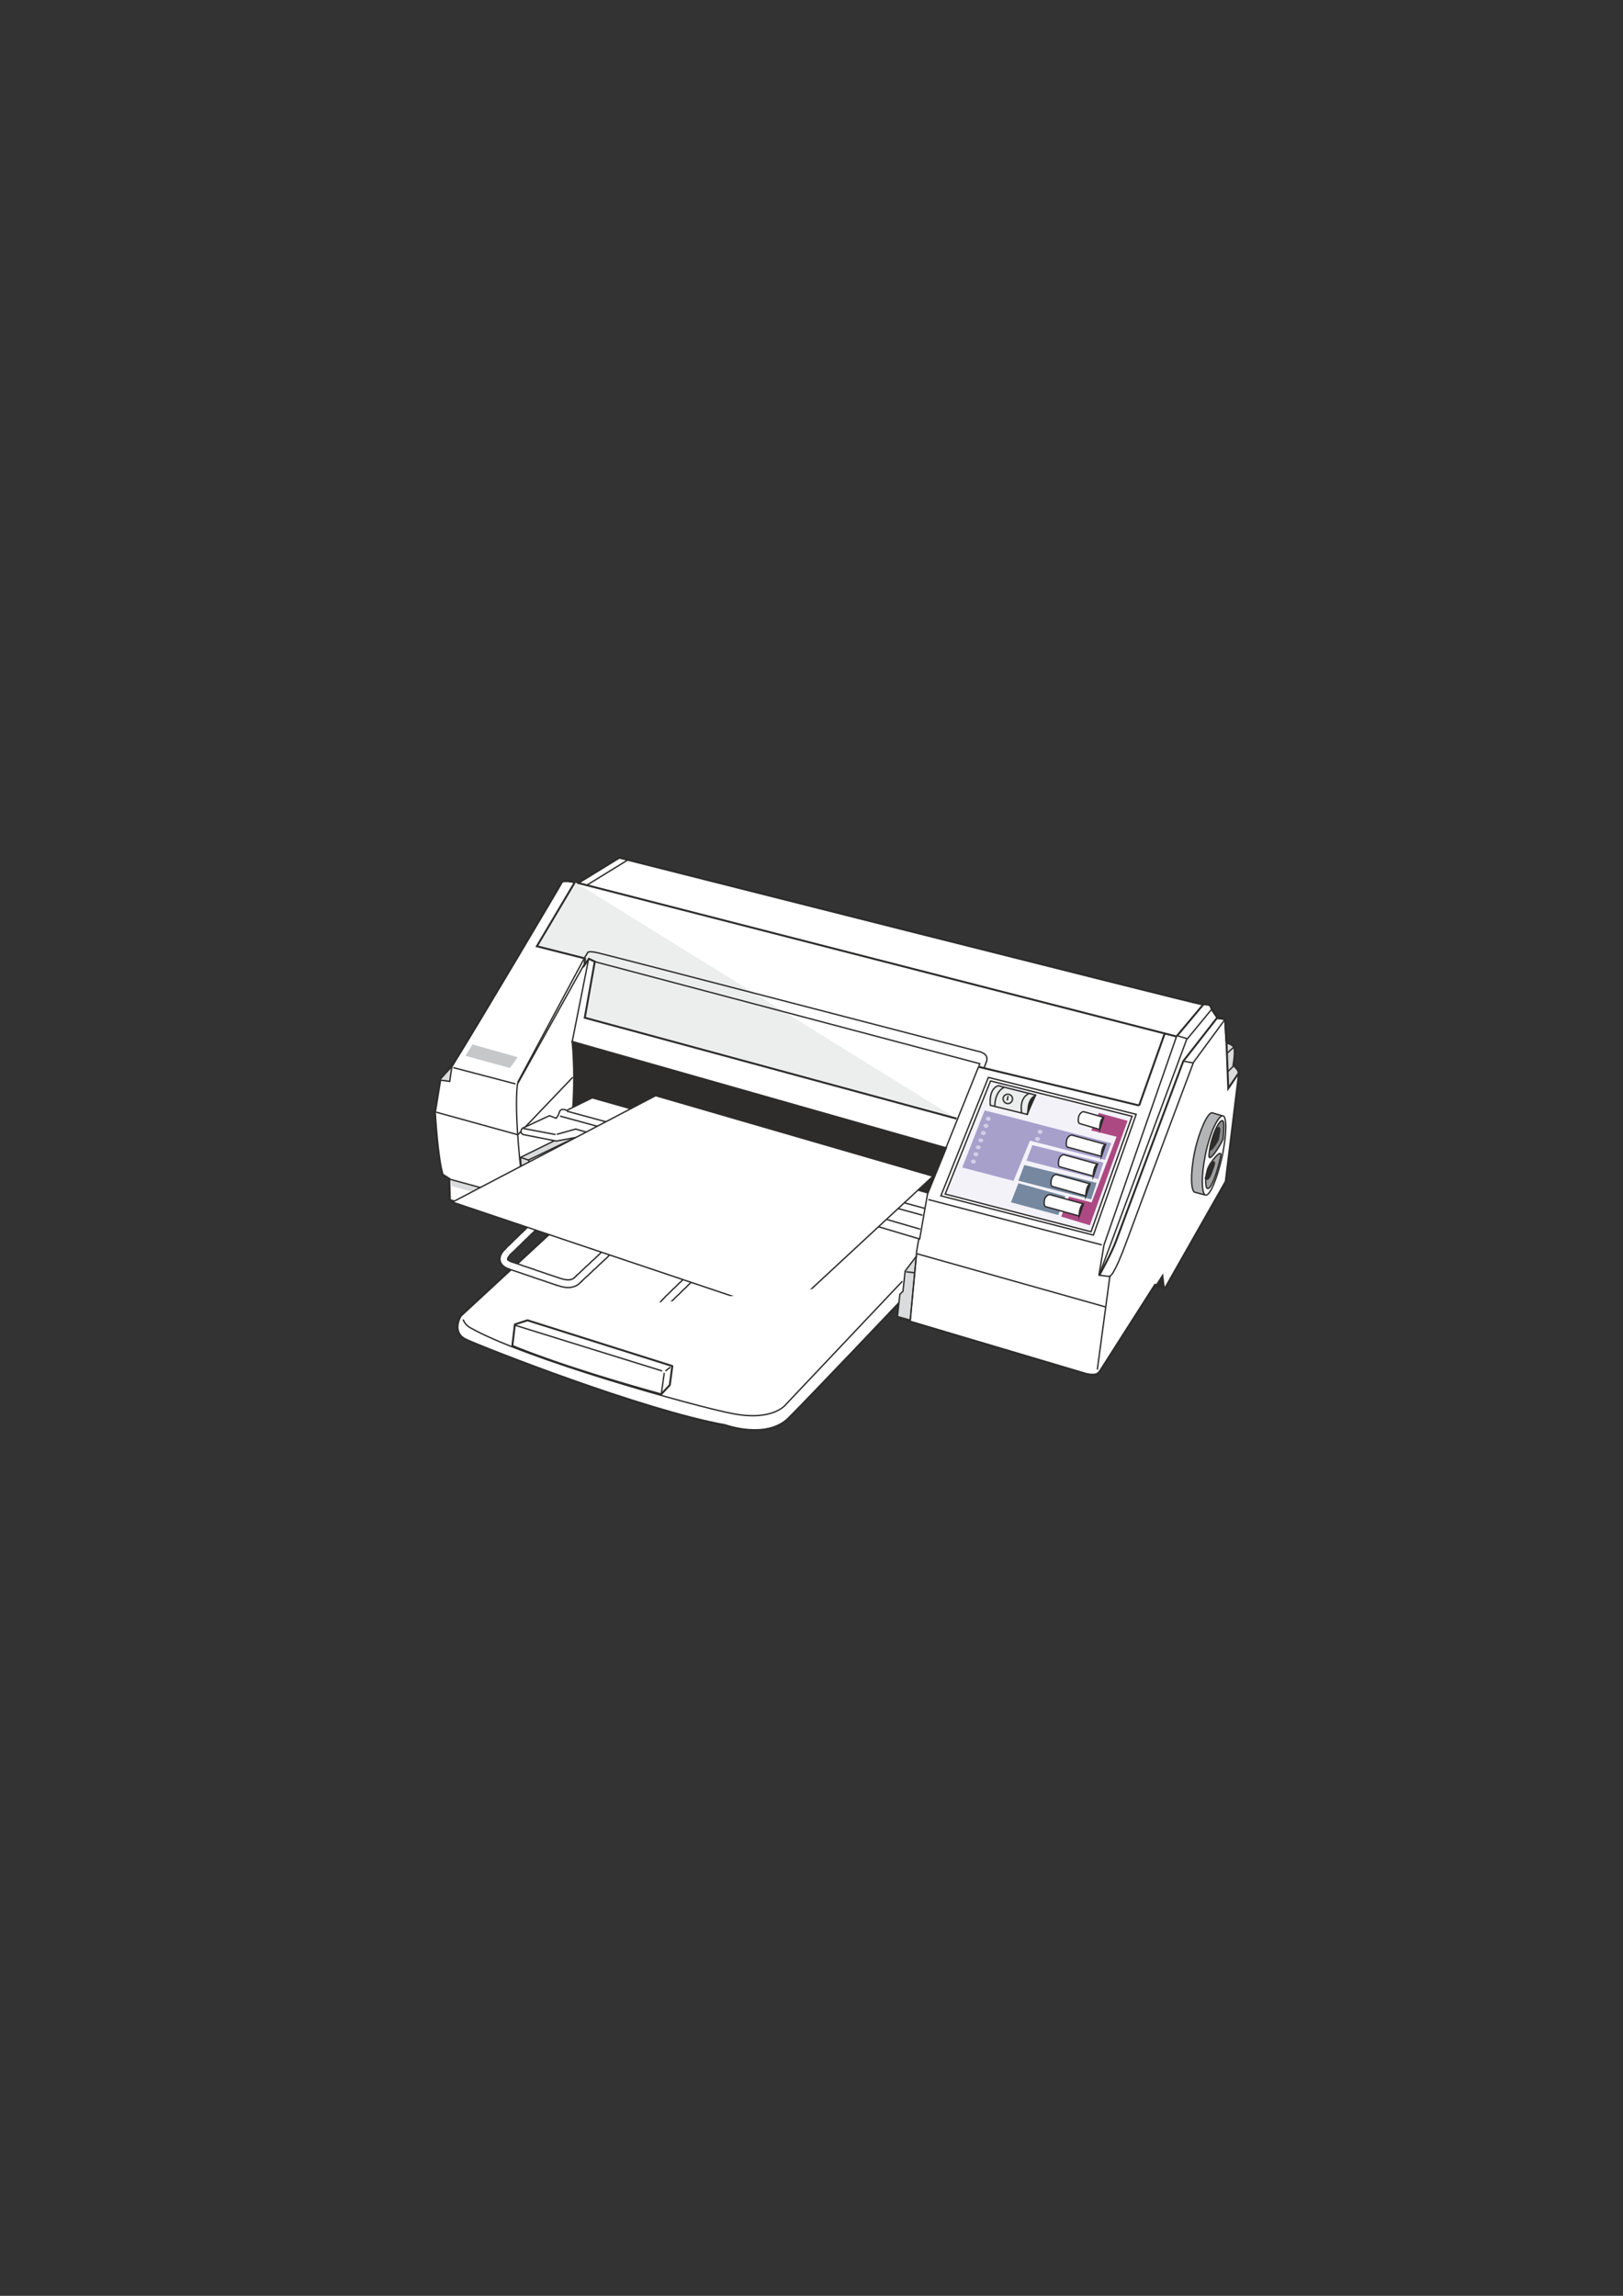 <?xml version="1.0" encoding="utf-8"?>
<!-- Created by UniConvertor 2.0rc4 (https://sk1project.net/) -->
<svg xmlns="http://www.w3.org/2000/svg" height="841.89pt" viewBox="0 0 595.276 841.89" width="595.276pt" version="1.1" xmlns:xlink="http://www.w3.org/1999/xlink" id="339f4970-f613-11ea-84e7-dcc15c148e23">

<rect x="0" y="0" width="595.276" height="841.89" fill="#333333" stroke="none"/>

<g>
	<path style="stroke-linejoin:round;stroke:#2d2c2b;stroke-width:0.72;stroke-miterlimit:10.433;fill:#d9dbdc;" d="M 454.382,393.441 C 454.382,393.441 454.238,392.145 452.366,390.633 452.366,390.633 453.446,384.801 452.438,383.721 451.502,382.641 449.63,382.353 449.63,382.353 L 446.39,391.353 447.11,395.385 450.278,402.153 454.382,393.441 Z" />
	<path style="stroke:#2d2c2b;stroke-width:0.72;stroke-miterlimit:10.433;fill:#ffffff;" d="M 171.206,491.361 C 177.254,494.169 235.574,517.137 265.958,522.609 265.958,522.609 281.078,528.081 289.214,520.089 297.062,512.241 329.894,477.681 332.126,475.305 L 329.822,483.441 398.438,503.817 C 399.95,504.177 401.678,504.249 402.47,503.745 403.262,503.313 403.838,502.161 404.486,501.153 L 423.638,471.129 427.382,472.281 449.558,433.257 454.454,393.297 450.494,399.129 449.846,382.209 449.342,373.785 446.534,373.281 444.374,370.113 C 444.374,370.113 444.158,368.889 443.582,368.601 442.862,368.241 441.278,368.313 440.342,368.169 437.966,367.881 227.15,314.529 227.15,314.529 L 212.03,323.817 C 212.03,323.817 206.702,322.449 206.054,323.529 205.622,324.465 175.886,374.649 165.734,390.993 L 161.558,395.673 159.542,408.057 C 159.542,408.057 160.478,424.473 162.35,430.737 L 164.798,432.249 165.014,440.025 176.822,443.985 203.318,450.825 169.118,482.433 C 168.902,482.577 165.23,488.769 171.206,491.361 L 171.206,491.361 Z" />
	<path style="stroke:#2d2c2b;stroke-width:0.72;stroke-miterlimit:10.433;fill:none;" d="M 417.806,405.393 L 358.91,391.209" />
	<path style="stroke:#2d2c2b;stroke-width:0.72;stroke-miterlimit:10.433;fill:none;" d="M 427.166,379.041 L 417.806,405.393" />
	<path style="stroke:#2d2c2b;stroke-width:0.72;stroke-miterlimit:10.433;fill:none;" d="M 441.494,368.169 L 431.774,379.761" />
	<path style="stroke:#2d2c2b;stroke-width:0.504;stroke-miterlimit:10.433;fill:none;" d="M 402.47,502.233 L 407.078,467.961 C 407.078,467.961 408.446,468.393 413.486,454.497 418.526,440.745 437.75,389.553 437.75,389.553 L 449.486,373.569" />
	<path style="stroke-linejoin:round;stroke:#2d2c2b;stroke-width:0.72;stroke-miterlimit:10.433;fill:none;" d="M 403.19,467.673 C 403.19,467.673 407.87,459.249 409.454,454.785 411.038,450.393 434.006,389.121 434.006,389.121 L 446.318,373.353 449.486,373.569" />
	<path style="stroke:#2d2c2b;stroke-width:0.72;stroke-miterlimit:10.433;fill:#eceded;" d="M 210.878,323.457 L 196.91,347.001 214.55,351.465 214.406,353.841 215.99,351.609 218.15,352.617 214.478,373.209 350.846,410.217" />
	<path style="stroke:#2d2c2b;stroke-width:0.504;stroke-miterlimit:10.433;fill:none;" d="M 159.974,407.841 L 189.926,416.121 210.086,395.025" />
	<path style="stroke:#2d2c2b;stroke-width:0.504;stroke-miterlimit:10.433;fill:none;" d="M 191.51,433.257 C 191.51,433.257 188.414,408.705 189.782,397.545 L 214.19,353.769" />
	<path style="stroke:#2d2c2b;stroke-width:0.504;stroke-miterlimit:10.433;fill:none;" d="M 214.118,351.753 L 189.854,396.969" />
	<path style="stroke:#2d2c2b;stroke-width:0.504;stroke-miterlimit:10.433;fill:none;" d="M 215.846,351.897 L 209.798,382.353" />
	<path style="stroke:#2d2c2b;stroke-width:0.504;stroke-miterlimit:10.433;fill:none;" d="M 214.406,351.177 L 215.486,349.449 C 215.486,349.449 215.27,348.513 219.158,349.377 223.046,350.241 358.406,385.449 358.406,385.449 358.406,385.449 363.014,386.025 361.79,389.337 360.566,392.649 360.926,391.641 360.926,391.641" />
	<path style="stroke:#2d2c2b;stroke-width:0.504;stroke-miterlimit:10.433;fill:none;" d="M 434.366,389.193 L 437.534,389.769" />
	<path style="stroke:#2d2c2b;stroke-width:0.504;stroke-miterlimit:10.433;fill:none;" d="M 444.158,370.401 L 435.518,380.913 431.63,379.761 404.918,456.513 403.046,467.745" />
	<path style="stroke:#2d2c2b;stroke-width:0.504;stroke-miterlimit:10.433;fill:none;" d="M 218.006,352.617 L 359.342,390.057 358.982,391.353" />
	<path style="stroke:#2d2c2b;stroke-width:0.504;stroke-miterlimit:10.433;fill:#2d2c2b;" d="M 209.15,415.041 C 209.15,415.041 211.526,400.569 209.87,381.921 L 347.102,420.945 340.406,437.289 209.15,415.041 Z" />
	<path style="stroke:#2d2c2b;stroke-width:0.504;stroke-miterlimit:10.433;fill:none;" d="M 336.302,459.753 L 405.494,479.265" />
	<path style="stroke:#2d2c2b;stroke-width:0.504;stroke-miterlimit:10.433;fill:#b2b4b6;" d="M 438.326,437.217 C 436.742,437.073 436.526,430.305 438.182,422.313 439.91,414.393 443.006,407.985 444.518,408.057 L 448.478,409.209 C 446.822,408.993 443.798,415.329 442.142,423.249 440.486,431.241 440.63,438.081 442.286,438.297 L 438.326,437.217 Z" />
	<path style="stroke:#2d2c2b;stroke-width:0.504;stroke-miterlimit:10.433;fill:none;" d="M 448.478,409.137 C 450.062,409.353 449.918,416.049 448.262,424.041 446.462,432.033 443.87,438.441 442.286,438.225" />
	<path style="stroke:#2d2c2b;stroke-width:0.504;stroke-miterlimit:10.433;fill:#898a8c;" d="M 448.334,410.937 C 449.126,411.081 448.91,413.889 448.622,417.489 448.55,418.497 443.078,427.497 443.438,423.465 443.942,417.273 446.966,410.793 448.334,410.937 L 448.334,410.937 Z" />
	<path style="stroke:#2d2c2b;stroke-width:0.504;stroke-miterlimit:10.433;fill:#9e9fa1;" d="M 442.934,435.849 C 442.07,435.705 441.926,432.177 442.862,428.865 443.51,426.489 448.55,420.369 447.686,424.185 446.39,430.305 444.23,435.993 442.934,435.849 L 442.934,435.849 Z" />
	<path style="stroke:#2d2c2b;stroke-width:0.504;stroke-miterlimit:10.433;fill:none;" d="M 452.51,384.009 L 450.206,386.097" />
	<path style="stroke:#2d2c2b;stroke-width:0.504;stroke-miterlimit:10.433;fill:none;" d="M 452.582,390.777 L 450.278,393.009" />
	<path style="stroke-linejoin:round;stroke:#2d2c2b;stroke-width:0.72;stroke-miterlimit:10.433;fill:none;" d="M 211.814,323.745 L 431.342,380.049" />
	<path style="fill:#c6c7c9;" d="M 173.294,383.001 L 170.702,387.177 187.046,391.641 189.854,387.681 173.294,383.001 Z" />
	<path style="stroke:#2d2c2b;stroke-width:0.504;stroke-miterlimit:10.433;fill:none;" d="M 203.822,418.281 L 203.966,416.769" />
	<path style="stroke:#2d2c2b;stroke-width:0.504;stroke-miterlimit:10.433;fill:#d9dbdc;" d="M 211.454,414.321 L 190.934,424.401 C 190.934,424.401 191.294,434.769 193.238,438.585 L 196.334,438.441 C 196.334,438.441 193.742,433.113 193.958,425.337 L 214.334,415.545 211.454,414.321 Z" />
	<path style="stroke:#2d2c2b;stroke-width:0.504;stroke-miterlimit:10.433;fill:#d9dbdc;" d="M 336.086,460.689 L 331.982,466.089 331.19,473.505 330.038,474.657 329.174,482.793 333.854,484.089 336.086,460.689 Z" />
	<path style="stroke:#2d2c2b;stroke-width:0.504;stroke-miterlimit:10.433;fill:none;" d="M 332.342,466.377 L 335.438,466.737" />
	<path style="stroke:#2d2c2b;stroke-width:0.504;stroke-miterlimit:10.433;fill:none;" d="M 362.51,395.097 L 416.726,408.633 401.03,452.913 345.086,438.513 362.51,395.097 Z" />
	<path style="stroke:#2d2c2b;stroke-width:0.504;stroke-miterlimit:10.433;fill:#f4f2f9;" d="M 363.302,396.393 L 415.214,409.353 400.166,451.689 346.67,437.865 363.302,396.393 Z" />
	<path style="stroke:#2d2c2b;stroke-width:0.504;stroke-miterlimit:10.433;fill:#eceded;" d="M 366.11,398.121 L 379.862,401.577 376.622,408.633 363.23,405.321 C 363.23,405.321 362.438,399.417 366.11,398.121 L 366.11,398.121 Z" />
	<path style="stroke:#2d2c2b;stroke-width:0.504;stroke-miterlimit:10.433;fill:#2d2c2b;" d="M 376.766,408.705 L 379.502,401.865 C 376.262,403.665 377.342,408.849 376.766,408.705 L 376.766,408.705 Z" />
	<path style="stroke:#2d2c2b;stroke-width:0.504;stroke-miterlimit:10.433;fill:none;" d="M 364.886,405.969 C 364.886,405.969 364.526,400.713 368.198,398.769" />
	<path style="stroke:#2d2c2b;stroke-width:0.504;stroke-miterlimit:10.433;fill:none;" d="M 374.75,408.129 C 374.75,408.129 373.454,402.585 377.702,400.857" />
	<path style="fill:#a6a0cb;" d="M 361.142,407.193 L 352.934,428.145 371.726,433.041 377.774,418.281 405.278,425.337 407.582,419.217 C 407.582,419.217 361.142,407.121 361.142,407.193 L 361.142,407.193 Z" />
	<path style="fill:#a6a0cb;" d="M 376.478,425.625 L 378.638,419.937 404.702,426.345 402.758,432.393 376.478,425.625 Z" />
	<path style="fill:#7588a0;" d="M 373.526,432.969 L 375.686,427.209 402.182,433.761 400.238,439.809 373.526,432.969 Z" />
	<g>
		<path style="fill:#ffffff;" d="M 226.502,455.649 L 227.51,456.657 227.078,457.017 226.646,457.449 226.142,457.881 225.71,458.313 225.278,458.673 224.846,459.105 224.414,459.537 223.982,459.969 223.478,460.329 223.046,460.761 222.614,461.193 222.182,461.625 221.75,461.985 221.318,462.417 220.814,462.849 220.382,463.281 219.95,463.641 219.518,464.073 219.086,464.505 218.654,464.937 218.222,465.297 217.718,465.729 217.286,466.161 216.854,466.593 216.422,466.953 215.99,467.385 215.558,467.817 215.054,468.249 214.622,468.609 214.19,469.041 213.326,469.905 213.326,469.833 212.318,468.897 211.382,467.889 211.382,467.817 211.814,467.385 212.318,467.025 212.75,466.593 213.182,466.161 213.614,465.729 214.046,465.369 214.478,464.937 214.91,464.505 215.414,464.073 215.846,463.713 216.278,463.281 216.71,462.849 217.142,462.417 217.574,462.057 218.078,461.625 218.51,461.193 218.942,460.761 219.374,460.401 219.806,459.969 220.238,459.537 220.67,459.105 221.174,458.745 221.606,458.313 222.038,457.881 222.47,457.449 222.902,457.089 223.334,456.657 223.838,456.225 224.27,455.793 224.702,455.433 225.134,455.001 225.566,454.569 226.502,455.649 Z" />
		<path style="stroke-linejoin:round;stroke:#2d2c2b;stroke-linecap:round;stroke-miterlimit:10.433;stroke-width:0.504;fill:none;" d="M 226.502,455.649 L 227.51,456.657 227.078,457.017 226.646,457.449 226.142,457.881 225.71,458.313 225.278,458.673 224.846,459.105 224.414,459.537 223.982,459.969 223.478,460.329 223.046,460.761 222.614,461.193 222.182,461.625 221.75,461.985 221.318,462.417 220.814,462.849 220.382,463.281 219.95,463.641 219.518,464.073 219.086,464.505 218.654,464.937 218.222,465.297 217.718,465.729 217.286,466.161 216.854,466.593 216.422,466.953 215.99,467.385 215.558,467.817 215.054,468.249 214.622,468.609 214.19,469.041 213.326,469.905 213.326,469.833 M 211.382,467.889 L 211.382,467.817 211.814,467.385 212.318,467.025 212.75,466.593 213.182,466.161 213.614,465.729 214.046,465.369 214.478,464.937 214.91,464.505 215.414,464.073 215.846,463.713 216.278,463.281 216.71,462.849 217.142,462.417 217.574,462.057 218.078,461.625 218.51,461.193 218.942,460.761 219.374,460.401 219.806,459.969 220.238,459.537 220.67,459.105 221.174,458.745 221.606,458.313 222.038,457.881 222.47,457.449 222.902,457.089 223.334,456.657 223.838,456.225 224.27,455.793 224.702,455.433 225.134,455.001 225.566,454.569 226.502,455.649" />
		<path style="fill:#ffffff;" d="M 212.318,468.897 L 213.326,469.833 213.326,469.905 213.254,469.977 213.182,470.049 213.11,470.121 213.038,470.121 212.966,470.193 212.894,470.265 212.822,470.337 212.75,470.409 212.678,470.481 212.606,470.553 212.534,470.625 212.462,470.697 212.39,470.769 212.318,470.841 212.174,470.913 212.102,470.985 212.03,471.057 211.886,471.129 211.814,471.201 211.742,471.273 211.598,471.345 211.454,471.417 211.382,471.417 211.238,471.489 211.166,471.561 211.022,471.633 210.878,471.705 210.734,471.705 210.59,471.777 210.446,471.849 210.302,471.849 210.158,471.921 210.014,471.921 209.87,471.993 209.726,471.993 209.582,472.065 209.438,472.065 209.222,472.065 209.078,472.137 208.934,472.137 208.718,472.137 208.574,472.137 208.358,472.137 208.214,472.137 207.998,472.137 207.854,472.137 207.638,472.137 207.422,472.065 207.278,472.065 207.062,472.065 206.846,471.993 206.63,471.993 206.414,471.921 206.198,471.849 205.982,471.849 205.766,471.777 205.55,471.705 205.262,471.633 205.046,471.561 204.83,471.489 204.542,471.417 204.326,471.345 204.038,471.273 204.47,469.977 204.974,468.609 205.19,468.681 205.406,468.753 205.622,468.825 205.838,468.897 206.054,468.969 206.27,468.969 206.414,469.041 206.63,469.113 206.774,469.113 206.99,469.185 207.134,469.185 207.278,469.257 207.422,469.257 207.566,469.257 207.71,469.257 207.854,469.329 207.998,469.329 208.142,469.329 208.286,469.329 208.43,469.329 208.502,469.329 208.646,469.329 208.718,469.329 208.862,469.329 208.934,469.329 209.006,469.257 209.15,469.257 209.222,469.257 209.294,469.257 209.366,469.257 209.438,469.185 209.51,469.185 209.582,469.185 209.654,469.113 209.726,469.113 209.798,469.113 209.87,469.041 209.942,469.041 210.014,468.969 210.086,468.969 210.158,468.897 210.23,468.897 210.302,468.825 210.374,468.753 210.446,468.753 210.518,468.681 210.518,468.609 210.59,468.609 210.662,468.537 210.734,468.537 210.734,468.465 210.806,468.393 210.878,468.393 210.878,468.321 210.95,468.249 211.022,468.177 211.094,468.177 211.166,468.105 211.166,468.033 211.238,467.961 211.31,467.961 211.382,467.889 212.318,468.897 Z" />
		<path style="stroke-linejoin:round;stroke:#2d2c2b;stroke-linecap:round;stroke-miterlimit:10.433;stroke-width:0.504;fill:none;" d="M 213.326,469.833 L 213.326,469.905 213.254,469.977 213.182,470.049 213.11,470.121 213.038,470.121 212.966,470.193 212.894,470.265 212.822,470.337 212.75,470.409 212.678,470.481 212.606,470.553 212.534,470.625 212.462,470.697 212.39,470.769 212.318,470.841 212.174,470.913 212.102,470.985 212.03,471.057 211.886,471.129 211.814,471.201 211.742,471.273 211.598,471.345 211.454,471.417 211.382,471.417 211.238,471.489 211.166,471.561 211.022,471.633 210.878,471.705 210.734,471.705 210.59,471.777 210.446,471.849 210.302,471.849 210.158,471.921 210.014,471.921 209.87,471.993 209.726,471.993 209.582,472.065 209.438,472.065 209.222,472.065 209.078,472.137 208.934,472.137 208.718,472.137 208.574,472.137 208.358,472.137 208.214,472.137 207.998,472.137 207.854,472.137 207.638,472.137 207.422,472.065 207.278,472.065 207.062,472.065 206.846,471.993 206.63,471.993 206.414,471.921 206.198,471.849 205.982,471.849 205.766,471.777 205.55,471.705 205.262,471.633 205.046,471.561 204.83,471.489 204.542,471.417 204.326,471.345 204.038,471.273 M 204.974,468.609 L 205.19,468.681 205.406,468.753 205.622,468.825 205.838,468.897 206.054,468.969 206.27,468.969 206.414,469.041 206.63,469.113 206.774,469.113 206.99,469.185 207.134,469.185 207.278,469.257 207.422,469.257 207.566,469.257 207.71,469.257 207.854,469.329 207.998,469.329 208.142,469.329 208.286,469.329 208.43,469.329 208.502,469.329 208.646,469.329 208.718,469.329 208.862,469.329 208.934,469.329 209.006,469.257 209.15,469.257 209.222,469.257 209.294,469.257 209.366,469.257 209.438,469.185 209.51,469.185 209.582,469.185 209.654,469.113 209.726,469.113 209.798,469.113 209.87,469.041 209.942,469.041 210.014,468.969 210.086,468.969 210.158,468.897 210.23,468.897 210.302,468.825 210.374,468.753 210.446,468.753 210.518,468.681 210.518,468.609 210.59,468.609 210.662,468.537 210.734,468.537 210.734,468.465 210.806,468.393 210.878,468.393 210.878,468.321 210.95,468.249 211.022,468.177 211.094,468.177 211.166,468.105 211.166,468.033 211.238,467.961 211.31,467.961 211.382,467.889" />
		<path style="fill:#ffffff;" d="M 204.47,469.977 L 204.038,471.273 203.534,471.057 202.958,470.913 202.454,470.697 201.878,470.553 201.374,470.337 200.798,470.193 200.294,469.977 199.718,469.761 199.142,469.617 198.638,469.401 198.062,469.257 197.558,469.041 196.982,468.897 196.478,468.681 195.902,468.537 195.398,468.321 194.822,468.105 194.318,467.961 193.742,467.745 193.238,467.601 192.662,467.385 192.158,467.241 191.582,467.025 191.006,466.809 190.502,466.665 189.926,466.449 189.422,466.305 188.846,466.089 188.342,465.945 187.766,465.729 187.262,465.585 186.686,465.369 187.118,464.073 187.622,462.705 188.126,462.921 188.702,463.065 189.206,463.281 189.782,463.425 190.286,463.641 190.862,463.785 191.438,464.001 191.942,464.217 192.518,464.361 193.022,464.577 193.598,464.721 194.102,464.937 194.678,465.081 195.182,465.297 195.758,465.441 196.262,465.657 196.838,465.873 197.342,466.017 197.918,466.233 198.422,466.377 198.998,466.593 199.502,466.737 200.078,466.953 200.654,467.169 201.158,467.313 201.734,467.529 202.238,467.673 202.814,467.889 203.318,468.033 203.894,468.249 204.398,468.393 204.974,468.609 204.47,469.977 Z" />
		<path style="stroke-linejoin:round;stroke:#2d2c2b;stroke-linecap:round;stroke-miterlimit:10.433;stroke-width:0.504;fill:none;" d="M 204.038,471.273 L 203.534,471.057 202.958,470.913 202.454,470.697 201.878,470.553 201.374,470.337 200.798,470.193 200.294,469.977 199.718,469.761 199.142,469.617 198.638,469.401 198.062,469.257 197.558,469.041 196.982,468.897 196.478,468.681 195.902,468.537 195.398,468.321 194.822,468.105 194.318,467.961 193.742,467.745 193.238,467.601 192.662,467.385 192.158,467.241 191.582,467.025 191.006,466.809 190.502,466.665 189.926,466.449 189.422,466.305 188.846,466.089 188.342,465.945 187.766,465.729 187.262,465.585 186.686,465.369 M 187.622,462.705 L 188.126,462.921 188.702,463.065 189.206,463.281 189.782,463.425 190.286,463.641 190.862,463.785 191.438,464.001 191.942,464.217 192.518,464.361 193.022,464.577 193.598,464.721 194.102,464.937 194.678,465.081 195.182,465.297 195.758,465.441 196.262,465.657 196.838,465.873 197.342,466.017 197.918,466.233 198.422,466.377 198.998,466.593 199.502,466.737 200.078,466.953 200.654,467.169 201.158,467.313 201.734,467.529 202.238,467.673 202.814,467.889 203.318,468.033 203.894,468.249 204.398,468.393 204.974,468.609" />
		<path style="fill:#ffffff;" d="M 187.118,464.073 L 186.686,465.369 186.614,465.297 186.47,465.297 186.326,465.225 186.254,465.225 186.11,465.153 186.038,465.081 185.894,465.081 185.822,465.009 185.678,464.937 185.606,464.865 185.462,464.793 185.39,464.793 185.246,464.721 185.174,464.649 185.03,464.577 184.958,464.505 184.814,464.433 184.742,464.361 184.67,464.289 184.526,464.145 184.454,464.073 184.382,464.001 184.238,463.929 184.166,463.785 184.094,463.713 184.022,463.569 183.95,463.497 183.878,463.353 183.734,463.209 183.734,463.137 183.662,462.993 183.59,462.849 183.518,462.705 183.518,462.561 183.446,462.417 183.446,462.273 183.374,462.129 183.374,461.985 183.374,461.841 183.374,461.697 183.374,461.481 183.374,461.337 183.374,461.193 183.446,461.049 183.446,460.905 183.518,460.761 183.518,460.545 183.59,460.401 183.662,460.257 183.734,460.113 183.806,459.969 183.878,459.825 183.95,459.681 184.022,459.537 184.166,459.393 184.238,459.249 184.31,459.105 184.454,458.961 184.526,458.817 184.67,458.673 184.814,458.529 184.958,458.385 185.102,458.241 185.246,458.097 186.182,459.105 187.19,460.041 187.118,460.185 186.974,460.257 186.902,460.401 186.83,460.473 186.758,460.617 186.686,460.689 186.614,460.761 186.542,460.833 186.47,460.977 186.398,461.049 186.398,461.121 186.326,461.193 186.326,461.265 186.254,461.337 186.254,461.409 186.182,461.481 186.182,461.553 186.182,461.625 186.182,461.697 186.182,461.769 186.182,461.841 186.254,461.841 186.254,461.913 186.254,461.985 186.326,461.985 186.326,462.057 186.398,462.057 186.47,462.129 186.542,462.201 186.614,462.273 186.686,462.273 186.758,462.273 186.758,462.345 186.83,462.345 186.902,462.417 186.974,462.417 187.046,462.489 187.118,462.489 187.19,462.561 187.262,462.561 187.334,462.633 187.406,462.633 187.478,462.633 187.55,462.705 187.622,462.705 187.118,464.073 Z" />
		<path style="stroke-linejoin:round;stroke:#2d2c2b;stroke-linecap:round;stroke-miterlimit:10.433;stroke-width:0.504;fill:none;" d="M 186.686,465.369 L 186.614,465.297 186.47,465.297 186.326,465.225 186.254,465.225 186.11,465.153 186.038,465.081 185.894,465.081 185.822,465.009 185.678,464.937 185.606,464.865 185.462,464.793 185.39,464.793 185.246,464.721 185.174,464.649 185.03,464.577 184.958,464.505 184.814,464.433 184.742,464.361 184.67,464.289 184.526,464.145 184.454,464.073 184.382,464.001 184.238,463.929 184.166,463.785 184.094,463.713 184.022,463.569 183.95,463.497 183.878,463.353 183.734,463.209 183.734,463.137 183.662,462.993 183.59,462.849 183.518,462.705 183.518,462.561 183.446,462.417 183.446,462.273 183.374,462.129 183.374,461.985 183.374,461.841 183.374,461.697 183.374,461.481 183.374,461.337 183.374,461.193 183.446,461.049 183.446,460.905 183.518,460.761 183.518,460.545 183.59,460.401 183.662,460.257 183.734,460.113 183.806,459.969 183.878,459.825 183.95,459.681 184.022,459.537 184.166,459.393 184.238,459.249 184.31,459.105 184.454,458.961 184.526,458.817 184.67,458.673 184.814,458.529 184.958,458.385 185.102,458.241 185.246,458.097 M 187.19,460.041 L 187.118,460.185 186.974,460.257 186.902,460.401 186.83,460.473 186.758,460.617 186.686,460.689 186.614,460.761 186.542,460.833 186.47,460.977 186.398,461.049 186.398,461.121 186.326,461.193 186.326,461.265 186.254,461.337 186.254,461.409 186.182,461.481 186.182,461.553 186.182,461.625 186.182,461.697 186.182,461.769 186.182,461.841 186.254,461.841 186.254,461.913 186.254,461.985 186.326,461.985 186.326,462.057 186.398,462.057 186.47,462.129 186.542,462.201 186.614,462.273 186.686,462.273 186.758,462.273 186.758,462.345 186.83,462.345 186.902,462.417 186.974,462.417 187.046,462.489 187.118,462.489 187.19,462.561 187.262,462.561 187.334,462.633 187.406,462.633 187.478,462.633 187.55,462.705 187.622,462.705" />
		<path style="fill:#ffffff;" d="M 186.182,459.105 L 185.246,458.097 185.606,457.737 185.966,457.305 186.326,456.945 186.758,456.585 187.118,456.225 187.478,455.865 187.838,455.505 188.198,455.145 188.558,454.785 188.918,454.425 189.35,454.065 189.71,453.705 190.07,453.345 190.43,452.985 190.79,452.625 191.15,452.265 191.582,451.905 191.942,451.545 192.302,451.185 192.662,450.825 193.022,450.465 193.382,450.105 193.742,449.745 194.174,449.385 194.534,449.025 194.894,448.665 195.254,448.305 195.614,447.945 195.974,447.585 196.406,447.225 196.766,446.865 197.126,446.505 198.062,447.513 199.07,448.449 198.71,448.809 198.35,449.241 197.99,449.601 197.558,449.961 197.198,450.321 196.838,450.681 196.478,451.041 196.118,451.401 195.758,451.761 195.398,452.121 194.966,452.481 194.606,452.841 194.246,453.201 193.886,453.561 193.526,453.921 193.166,454.281 192.734,454.641 192.374,455.001 192.014,455.361 191.654,455.721 191.294,456.081 190.934,456.441 190.574,456.801 190.142,457.161 189.782,457.521 189.422,457.881 189.062,458.241 188.702,458.601 188.342,458.961 187.91,459.321 187.55,459.681 187.19,460.041 186.182,459.105 Z" />
		<path style="stroke-linejoin:round;stroke:#2d2c2b;stroke-linecap:round;stroke-miterlimit:10.433;stroke-width:0.504;fill:none;" d="M 185.246,458.097 L 185.606,457.737 185.966,457.305 186.326,456.945 186.758,456.585 187.118,456.225 187.478,455.865 187.838,455.505 188.198,455.145 188.558,454.785 188.918,454.425 189.35,454.065 189.71,453.705 190.07,453.345 190.43,452.985 190.79,452.625 191.15,452.265 191.582,451.905 191.942,451.545 192.302,451.185 192.662,450.825 193.022,450.465 193.382,450.105 193.742,449.745 194.174,449.385 194.534,449.025 194.894,448.665 195.254,448.305 195.614,447.945 195.974,447.585 196.406,447.225 196.766,446.865 197.126,446.505 198.062,447.513 199.07,448.449 198.71,448.809 198.35,449.241 197.99,449.601 197.558,449.961 197.198,450.321 196.838,450.681 196.478,451.041 196.118,451.401 195.758,451.761 195.398,452.121 194.966,452.481 194.606,452.841 194.246,453.201 193.886,453.561 193.526,453.921 193.166,454.281 192.734,454.641 192.374,455.001 192.014,455.361 191.654,455.721 191.294,456.081 190.934,456.441 190.574,456.801 190.142,457.161 189.782,457.521 189.422,457.881 189.062,458.241 188.702,458.601 188.342,458.961 187.91,459.321 187.55,459.681 187.19,460.041" />
	</g>
	<g>
		<path style="fill:#ffffff;" d="M 284.534,473.793 L 285.542,474.801 285.11,475.161 284.678,475.593 284.174,476.025 283.742,476.457 283.31,476.889 282.878,477.249 282.446,477.681 282.014,478.113 281.51,478.545 281.078,478.977 280.646,479.337 280.214,479.769 279.782,480.201 279.35,480.633 278.918,480.993 278.414,481.425 277.982,481.857 277.55,482.289 277.118,482.721 276.686,483.081 276.254,483.513 275.75,483.945 275.318,484.377 274.886,484.737 274.454,485.169 274.022,485.601 273.59,486.033 273.086,486.465 272.654,486.825 272.222,487.257 271.358,488.121 271.358,488.049 270.35,487.113 269.414,486.105 269.414,486.033 269.846,485.673 270.278,485.241 270.782,484.809 271.214,484.377 271.646,483.945 272.078,483.585 272.51,483.153 272.942,482.721 273.446,482.289 273.878,481.857 274.31,481.497 274.742,481.065 275.174,480.633 275.606,480.201 276.038,479.841 276.542,479.409 276.974,478.977 277.406,478.545 277.838,478.113 278.27,477.753 278.702,477.321 279.206,476.889 279.638,476.457 280.07,476.097 280.502,475.665 280.934,475.233 281.366,474.801 281.87,474.369 282.302,474.009 282.734,473.577 283.166,473.145 283.598,472.713 284.534,473.793 Z" />
		<path style="stroke-linejoin:round;stroke:#2d2c2b;stroke-linecap:round;stroke-miterlimit:10.433;stroke-width:0.504;fill:none;" d="M 284.534,473.793 L 285.542,474.801 285.11,475.161 284.678,475.593 284.174,476.025 283.742,476.457 283.31,476.889 282.878,477.249 282.446,477.681 282.014,478.113 281.51,478.545 281.078,478.977 280.646,479.337 280.214,479.769 279.782,480.201 279.35,480.633 278.918,480.993 278.414,481.425 277.982,481.857 277.55,482.289 277.118,482.721 276.686,483.081 276.254,483.513 275.75,483.945 275.318,484.377 274.886,484.737 274.454,485.169 274.022,485.601 273.59,486.033 273.086,486.465 272.654,486.825 272.222,487.257 271.358,488.121 271.358,488.049 M 269.414,486.105 L 269.414,486.033 269.846,485.673 270.278,485.241 270.782,484.809 271.214,484.377 271.646,483.945 272.078,483.585 272.51,483.153 272.942,482.721 273.446,482.289 273.878,481.857 274.31,481.497 274.742,481.065 275.174,480.633 275.606,480.201 276.038,479.841 276.542,479.409 276.974,478.977 277.406,478.545 277.838,478.113 278.27,477.753 278.702,477.321 279.206,476.889 279.638,476.457 280.07,476.097 280.502,475.665 280.934,475.233 281.366,474.801 281.87,474.369 282.302,474.009 282.734,473.577 283.166,473.145 283.598,472.713 284.534,473.793" />
		<path style="fill:#ffffff;" d="M 270.35,487.113 L 271.358,488.049 271.358,488.121 271.286,488.193 271.214,488.265 271.142,488.337 271.07,488.337 270.998,488.409 270.926,488.481 270.854,488.553 270.782,488.625 270.71,488.697 270.638,488.769 270.566,488.841 270.494,488.913 270.422,488.985 270.35,489.057 270.206,489.129 270.134,489.201 270.062,489.273 269.918,489.345 269.846,489.417 269.702,489.489 269.63,489.489 269.486,489.561 269.414,489.633 269.27,489.705 269.126,489.777 269.054,489.849 268.91,489.849 268.766,489.921 268.622,489.993 268.478,489.993 268.334,490.065 268.19,490.137 268.046,490.137 267.902,490.209 267.758,490.209 267.614,490.209 267.47,490.281 267.254,490.281 267.11,490.281 266.966,490.281 266.75,490.281 266.606,490.353 266.39,490.353 266.246,490.353 266.03,490.281 265.886,490.281 265.67,490.281 265.454,490.281 265.31,490.281 265.094,490.209 264.878,490.209 264.662,490.137 264.446,490.137 264.23,490.065 264.014,490.065 263.798,489.993 263.582,489.921 263.366,489.849 263.078,489.777 262.862,489.705 262.574,489.633 262.358,489.561 262.07,489.489 262.502,488.193 263.006,486.825 263.222,486.897 263.438,486.969 263.654,487.041 263.87,487.113 264.086,487.113 264.23,487.185 264.446,487.257 264.662,487.257 264.806,487.329 264.95,487.329 265.166,487.401 265.31,487.401 265.454,487.473 265.598,487.473 265.742,487.473 265.886,487.473 266.03,487.473 266.174,487.545 266.318,487.545 266.462,487.545 266.534,487.545 266.678,487.545 266.75,487.473 266.894,487.473 266.966,487.473 267.038,487.473 267.182,487.473 267.254,487.473 267.326,487.401 267.398,487.401 267.47,487.401 267.614,487.401 267.686,487.329 267.758,487.329 267.83,487.257 267.902,487.257 267.974,487.185 268.046,487.185 268.118,487.185 268.19,487.113 268.262,487.041 268.334,487.041 268.406,486.969 268.478,486.897 268.55,486.897 268.622,486.825 268.694,486.753 268.766,486.681 268.838,486.609 268.91,486.537 268.982,486.537 268.982,486.465 269.054,486.393 269.126,486.393 269.198,486.321 269.198,486.249 269.27,486.177 269.342,486.177 269.414,486.105 270.35,487.113 Z" />
		<path style="stroke-linejoin:round;stroke:#2d2c2b;stroke-linecap:round;stroke-miterlimit:10.433;stroke-width:0.504;fill:none;" d="M 271.358,488.049 L 271.358,488.121 271.286,488.193 271.214,488.265 271.142,488.337 271.07,488.337 270.998,488.409 270.926,488.481 270.854,488.553 270.782,488.625 270.71,488.697 270.638,488.769 270.566,488.841 270.494,488.913 270.422,488.985 270.35,489.057 270.206,489.129 270.134,489.201 270.062,489.273 269.918,489.345 269.846,489.417 269.702,489.489 269.63,489.489 269.486,489.561 269.414,489.633 269.27,489.705 269.126,489.777 269.054,489.849 268.91,489.849 268.766,489.921 268.622,489.993 268.478,489.993 268.334,490.065 268.19,490.137 268.046,490.137 267.902,490.209 267.758,490.209 267.614,490.209 267.47,490.281 267.254,490.281 267.11,490.281 266.966,490.281 266.75,490.281 266.606,490.353 266.39,490.353 266.246,490.353 266.03,490.281 265.886,490.281 265.67,490.281 265.454,490.281 265.31,490.281 265.094,490.209 264.878,490.209 264.662,490.137 264.446,490.137 264.23,490.065 264.014,490.065 263.798,489.993 263.582,489.921 263.366,489.849 263.078,489.777 262.862,489.705 262.574,489.633 262.358,489.561 262.07,489.489 M 263.006,486.825 L 263.222,486.897 263.438,486.969 263.654,487.041 263.87,487.113 264.086,487.113 264.23,487.185 264.446,487.257 264.662,487.257 264.806,487.329 264.95,487.329 265.166,487.401 265.31,487.401 265.454,487.473 265.598,487.473 265.742,487.473 265.886,487.473 266.03,487.473 266.174,487.545 266.318,487.545 266.462,487.545 266.534,487.545 266.678,487.545 266.75,487.473 266.894,487.473 266.966,487.473 267.038,487.473 267.182,487.473 267.254,487.473 267.326,487.401 267.398,487.401 267.47,487.401 267.614,487.401 267.686,487.329 267.758,487.329 267.83,487.257 267.902,487.257 267.974,487.185 268.046,487.185 268.118,487.185 268.19,487.113 268.262,487.041 268.334,487.041 268.406,486.969 268.478,486.897 268.55,486.897 268.622,486.825 268.694,486.753 268.766,486.681 268.838,486.609 268.91,486.537 268.982,486.537 268.982,486.465 269.054,486.393 269.126,486.393 269.198,486.321 269.198,486.249 269.27,486.177 269.342,486.177 269.414,486.105" />
		<path style="fill:#ffffff;" d="M 262.502,488.193 L 262.07,489.489 261.566,489.273 260.99,489.129 260.486,488.913 259.91,488.769 259.406,488.553 258.83,488.409 258.326,488.193 257.75,487.977 257.174,487.833 256.67,487.617 256.094,487.473 255.59,487.257 255.014,487.113 254.51,486.897 253.934,486.753 253.43,486.537 252.854,486.321 252.35,486.177 251.774,485.961 251.27,485.817 250.694,485.601 250.19,485.457 249.614,485.241 249.038,485.025 248.534,484.881 247.958,484.665 247.454,484.521 246.878,484.305 246.374,484.161 245.798,483.945 245.294,483.801 244.718,483.585 245.15,482.289 245.654,480.921 246.158,481.137 246.734,481.281 247.238,481.497 247.814,481.641 248.318,481.857 248.894,482.001 249.47,482.217 249.974,482.433 250.55,482.577 251.054,482.793 251.63,482.937 252.134,483.153 252.71,483.297 253.214,483.513 253.79,483.657 254.294,483.873 254.87,484.089 255.374,484.233 255.95,484.449 256.454,484.593 257.03,484.809 257.534,484.953 258.11,485.169 258.686,485.385 259.19,485.529 259.766,485.745 260.27,485.889 260.846,486.105 261.35,486.249 261.926,486.465 262.43,486.609 263.006,486.825 262.502,488.193 Z" />
		<path style="stroke-linejoin:round;stroke:#2d2c2b;stroke-linecap:round;stroke-miterlimit:10.433;stroke-width:0.504;fill:none;" d="M 262.07,489.489 L 261.566,489.273 260.99,489.129 260.486,488.913 259.91,488.769 259.406,488.553 258.83,488.409 258.326,488.193 257.75,487.977 257.174,487.833 256.67,487.617 256.094,487.473 255.59,487.257 255.014,487.113 254.51,486.897 253.934,486.753 253.43,486.537 252.854,486.321 252.35,486.177 251.774,485.961 251.27,485.817 250.694,485.601 250.19,485.457 249.614,485.241 249.038,485.025 248.534,484.881 247.958,484.665 247.454,484.521 246.878,484.305 246.374,484.161 245.798,483.945 245.294,483.801 244.718,483.585 M 245.654,480.921 L 246.158,481.137 246.734,481.281 247.238,481.497 247.814,481.641 248.318,481.857 248.894,482.001 249.47,482.217 249.974,482.433 250.55,482.577 251.054,482.793 251.63,482.937 252.134,483.153 252.71,483.297 253.214,483.513 253.79,483.657 254.294,483.873 254.87,484.089 255.374,484.233 255.95,484.449 256.454,484.593 257.03,484.809 257.534,484.953 258.11,485.169 258.686,485.385 259.19,485.529 259.766,485.745 260.27,485.889 260.846,486.105 261.35,486.249 261.926,486.465 262.43,486.609 263.006,486.825" />
		<path style="fill:#ffffff;" d="M 245.15,482.289 L 244.718,483.585 244.646,483.513 244.502,483.513 244.358,483.441 244.286,483.441 244.142,483.369 244.07,483.297 243.926,483.297 243.854,483.225 243.71,483.153 243.638,483.081 243.494,483.009 243.422,483.009 243.278,482.937 243.206,482.865 243.062,482.793 242.99,482.721 242.846,482.649 242.774,482.577 242.63,482.505 242.558,482.361 242.486,482.289 242.414,482.217 242.27,482.073 242.198,482.001 242.126,481.929 242.054,481.785 241.982,481.641 241.838,481.569 241.766,481.425 241.766,481.281 241.694,481.209 241.622,481.065 241.55,480.921 241.55,480.777 241.478,480.633 241.478,480.489 241.406,480.273 241.406,480.129 241.406,479.985 241.406,479.841 241.406,479.697 241.406,479.553 241.478,479.337 241.478,479.193 241.55,479.049 241.55,478.905 241.622,478.761 241.694,478.617 241.694,478.473 241.766,478.329 241.838,478.113 241.91,477.969 242.054,477.825 242.126,477.681 242.198,477.537 242.342,477.393 242.414,477.249 242.558,477.105 242.63,476.961 242.774,476.817 242.918,476.673 243.062,476.529 243.206,476.385 243.35,476.241 244.286,477.249 245.294,478.185 245.222,478.329 245.078,478.473 245.006,478.545 244.934,478.617 244.79,478.761 244.718,478.833 244.646,478.977 244.574,479.049 244.574,479.121 244.502,479.193 244.43,479.265 244.43,479.337 244.358,479.409 244.358,479.481 244.286,479.553 244.286,479.625 244.286,479.697 244.214,479.697 244.214,479.769 244.214,479.841 244.214,479.913 244.214,479.985 244.214,480.057 244.286,480.057 244.286,480.129 244.358,480.201 244.43,480.273 244.502,480.345 244.574,480.417 244.646,480.417 244.646,480.489 244.718,480.489 244.79,480.489 244.79,480.561 244.862,480.561 244.934,480.633 245.006,480.633 245.078,480.705 245.15,480.705 245.222,480.777 245.294,480.777 245.366,480.849 245.438,480.849 245.51,480.849 245.582,480.921 245.654,480.921 245.15,482.289 Z" />
		<path style="stroke-linejoin:round;stroke:#2d2c2b;stroke-linecap:round;stroke-miterlimit:10.433;stroke-width:0.504;fill:none;" d="M 244.718,483.585 L 244.646,483.513 244.502,483.513 244.358,483.441 244.286,483.441 244.142,483.369 244.07,483.297 243.926,483.297 243.854,483.225 243.71,483.153 243.638,483.081 243.494,483.009 243.422,483.009 243.278,482.937 243.206,482.865 243.062,482.793 242.99,482.721 242.846,482.649 242.774,482.577 242.63,482.505 242.558,482.361 242.486,482.289 242.414,482.217 242.27,482.073 242.198,482.001 242.126,481.929 242.054,481.785 241.982,481.641 241.838,481.569 241.766,481.425 241.766,481.281 241.694,481.209 241.622,481.065 241.55,480.921 241.55,480.777 241.478,480.633 241.478,480.489 241.406,480.273 241.406,480.129 241.406,479.985 241.406,479.841 241.406,479.697 241.406,479.553 241.478,479.337 241.478,479.193 241.55,479.049 241.55,478.905 241.622,478.761 241.694,478.617 241.694,478.473 241.766,478.329 241.838,478.113 241.91,477.969 242.054,477.825 242.126,477.681 242.198,477.537 242.342,477.393 242.414,477.249 242.558,477.105 242.63,476.961 242.774,476.817 242.918,476.673 243.062,476.529 243.206,476.385 243.35,476.241 M 245.294,478.185 L 245.222,478.329 245.078,478.473 245.006,478.545 244.934,478.617 244.79,478.761 244.718,478.833 244.646,478.977 244.574,479.049 244.574,479.121 244.502,479.193 244.43,479.265 244.43,479.337 244.358,479.409 244.358,479.481 244.286,479.553 244.286,479.625 244.286,479.697 244.214,479.697 244.214,479.769 244.214,479.841 244.214,479.913 244.214,479.985 244.214,480.057 244.286,480.057 244.286,480.129 244.358,480.201 244.43,480.273 244.502,480.345 244.574,480.417 244.646,480.417 244.646,480.489 244.718,480.489 244.79,480.489 244.79,480.561 244.862,480.561 244.934,480.633 245.006,480.633 245.078,480.705 245.15,480.705 245.222,480.777 245.294,480.777 245.366,480.849 245.438,480.849 245.51,480.849 245.582,480.921 245.654,480.921" />
		<path style="fill:#ffffff;" d="M 244.286,477.249 L 243.35,476.241 243.71,475.881 244.07,475.449 244.43,475.089 244.862,474.729 245.222,474.369 245.582,474.009 245.942,473.649 246.302,473.289 246.662,472.929 247.022,472.569 247.454,472.209 247.814,471.849 248.174,471.489 248.534,471.129 248.894,470.769 249.254,470.409 249.686,470.049 250.046,469.689 250.406,469.329 250.766,468.969 251.126,468.609 251.486,468.249 251.846,467.889 252.278,467.529 252.638,467.169 252.998,466.809 253.358,466.449 253.718,466.089 254.078,465.729 254.51,465.369 254.87,465.009 255.23,464.649 256.166,465.657 257.174,466.593 256.814,466.953 256.454,467.385 256.094,467.745 255.662,468.105 255.302,468.465 254.942,468.825 254.582,469.185 254.222,469.545 253.862,469.905 253.502,470.265 253.07,470.625 252.71,470.985 252.35,471.345 251.99,471.705 251.63,472.065 251.27,472.425 250.838,472.785 250.478,473.145 250.118,473.505 249.758,473.865 249.398,474.225 249.038,474.585 248.678,474.945 248.246,475.305 247.886,475.665 247.526,476.025 247.166,476.385 246.806,476.745 246.446,477.105 246.014,477.465 245.654,477.825 245.294,478.185 244.286,477.249 Z" />
		<path style="stroke-linejoin:round;stroke:#2d2c2b;stroke-linecap:round;stroke-miterlimit:10.433;stroke-width:0.504;fill:none;" d="M 243.35,476.241 L 243.71,475.881 244.07,475.449 244.43,475.089 244.862,474.729 245.222,474.369 245.582,474.009 245.942,473.649 246.302,473.289 246.662,472.929 247.022,472.569 247.454,472.209 247.814,471.849 248.174,471.489 248.534,471.129 248.894,470.769 249.254,470.409 249.686,470.049 250.046,469.689 250.406,469.329 250.766,468.969 251.126,468.609 251.486,468.249 251.846,467.889 252.278,467.529 252.638,467.169 252.998,466.809 253.358,466.449 253.718,466.089 254.078,465.729 254.51,465.369 254.87,465.009 255.23,464.649 256.166,465.657 257.174,466.593 256.814,466.953 256.454,467.385 256.094,467.745 255.662,468.105 255.302,468.465 254.942,468.825 254.582,469.185 254.222,469.545 253.862,469.905 253.502,470.265 253.07,470.625 252.71,470.985 252.35,471.345 251.99,471.705 251.63,472.065 251.27,472.425 250.838,472.785 250.478,473.145 250.118,473.505 249.758,473.865 249.398,474.225 249.038,474.585 248.678,474.945 248.246,475.305 247.886,475.665 247.526,476.025 247.166,476.385 246.806,476.745 246.446,477.105 246.014,477.465 245.654,477.825 245.294,478.185" />
	</g>
	<path style="stroke:#2d2c2b;stroke-width:0.504;stroke-miterlimit:10.433;fill:#2d2c2b;" d="M 446.966,413.457 C 447.686,413.745 447.182,415.401 446.822,417.777 446.75,418.353 443.15,424.041 443.942,420.513 445.31,414.465 446.75,413.385 446.966,413.457 L 446.966,413.457 Z" />
	<path style="stroke:#2d2c2b;stroke-width:0.504;stroke-miterlimit:10.433;fill:#2d2c2b;" d="M 442.502,432.465 C 441.782,432.393 442.07,432.105 443.078,428.937 443.582,426.921 446.246,424.329 445.166,427.713 443.87,431.601 443.222,432.609 442.502,432.465 L 442.502,432.465 Z" />
	<path style="stroke:#2d2c2b;stroke-width:0.504;stroke-miterlimit:10.433;fill:none;" d="M 230.318,315.321 L 215.198,324.609" />
	<path style="stroke:#2d2c2b;stroke-width:0.504;stroke-miterlimit:10.433;fill:none;" d="M 189.062,397.473 L 166.238,391.497" />
	<path style="stroke:#2d2c2b;stroke-width:0.216;stroke-miterlimit:10.433;fill:#d9dbdc;" d="M 161.486,395.961 L 164.942,396.681 165.662,391.353 161.486,395.961 Z" />
	<path style="stroke:#2d2c2b;stroke-width:0.504;stroke-miterlimit:10.433;fill:none;" d="M 165.734,391.209 L 164.942,396.537 161.558,396.105" />
	<path style="stroke:#2d2c2b;stroke-width:0.504;stroke-miterlimit:10.433;fill:none;" d="M 449.198,373.497 L 449.702,382.281" />
	<path style="stroke:#2d2c2b;stroke-width:0.504;stroke-miterlimit:10.433;fill:none;" d="M 358.91,391.209 L 339.614,439.161 336.23,458.673 333.854,484.233" />
	<path style="stroke:#2d2c2b;stroke-width:0.504;stroke-miterlimit:10.433;fill:#ffffff;" d="M 217.214,402.585 L 207.854,407.193 C 207.854,407.193 205.622,406.041 205.19,407.841 L 204.614,409.209 203.966,410.073 201.518,409.137 191.582,413.745 C 191.582,413.745 190.286,415.257 191.87,416.049 L 204.038,418.425 211.886,416.985 337.31,454.353 340.262,437.433 217.214,402.585 Z" />
	<path style="stroke:#2d2c2b;stroke-width:0.504;stroke-miterlimit:10.433;fill:none;" d="M 207.926,407.481 L 339.182,443.121" />
	<path style="stroke:#2d2c2b;stroke-width:0.504;stroke-miterlimit:10.433;fill:none;" d="M 205.406,409.281 L 338.39,445.641" />
	<path style="stroke:#2d2c2b;stroke-width:0.504;stroke-miterlimit:10.433;fill:none;" d="M 191.942,413.817 L 203.75,416.049" />
	<path style="stroke:#2d2c2b;stroke-width:0.504;stroke-miterlimit:10.433;fill:none;" d="M 204.182,415.977 L 211.166,414.033 337.526,450.753" />
	<path style="stroke:#2d2c2b;stroke-width:0.504;stroke-miterlimit:10.433;fill:none;" d="M 191.078,424.473 L 193.814,425.409" />
	<path style="fill:#d9dbdc;" d="M 165.374,432.681 L 184.022,437.793 183.734,440.025 165.59,434.913 165.374,432.681 Z" />
	<path style="stroke:#2d2c2b;stroke-width:0.504;stroke-miterlimit:10.433;fill:none;" d="M 164.582,432.321 L 184.382,437.721" />
	<path style="stroke:#2d2c2b;stroke-width:0.504;stroke-miterlimit:10.433;fill:#ffffff;" d="M 240.47,401.793 L 165.95,440.817 287.774,481.785 342.206,431.313 240.47,401.793 Z" />
	<path style="stroke:#2d2c2b;stroke-width:0.504;stroke-miterlimit:10.433;fill:none;" d="M 369.854,401.289 C 370.79,401.361 371.51,402.225 371.366,403.161 371.222,404.169 370.358,404.817 369.422,404.673 368.486,404.529 367.838,403.665 367.91,402.729 368.054,401.793 368.918,401.145 369.854,401.289 L 369.854,401.289 Z" />
	<path style="stroke:#2d2c2b;stroke-width:0.504;stroke-miterlimit:10.433;fill:none;" d="M 369.71,401.937 L 369.422,403.593" />
	<path style="fill:#d2cee6;" d="M 362.582,409.497 C 363.086,409.569 363.446,409.929 363.374,410.361 363.302,410.793 362.87,411.081 362.366,411.009 361.862,410.937 361.502,410.577 361.574,410.145 361.646,409.713 362.078,409.425 362.582,409.497 L 362.582,409.497 Z" />
	<path style="fill:#d2cee6;" d="M 381.59,414.321 C 382.094,414.393 382.454,414.753 382.382,415.185 382.31,415.617 381.878,415.905 381.374,415.833 380.87,415.761 380.51,415.401 380.582,414.969 380.654,414.537 381.086,414.249 381.59,414.321 L 381.59,414.321 Z" />
	<path style="fill:#d2cee6;" d="M 361.718,412.089 C 362.222,412.161 362.582,412.521 362.51,412.953 362.438,413.385 362.006,413.673 361.502,413.601 360.998,413.529 360.638,413.169 360.71,412.737 360.782,412.305 361.214,412.017 361.718,412.089 L 361.718,412.089 Z" />
	<path style="fill:#d2cee6;" d="M 380.654,416.913 C 381.158,416.985 381.518,417.345 381.446,417.777 381.374,418.209 380.942,418.497 380.438,418.425 379.934,418.353 379.574,417.993 379.646,417.561 379.718,417.129 380.15,416.841 380.654,416.913 L 380.654,416.913 Z" />
	<path style="fill:#d2cee6;" d="M 360.782,414.753 C 361.286,414.825 361.646,415.185 361.574,415.617 361.502,416.049 361.07,416.337 360.566,416.265 360.062,416.193 359.702,415.833 359.774,415.401 359.846,414.969 360.278,414.681 360.782,414.753 L 360.782,414.753 Z" />
	<path style="fill:#d2cee6;" d="M 359.846,417.417 C 360.35,417.489 360.71,417.849 360.638,418.281 360.566,418.713 360.134,419.001 359.63,418.929 359.126,418.857 358.766,418.497 358.838,418.065 358.91,417.633 359.342,417.345 359.846,417.417 L 359.846,417.417 Z" />
	<path style="fill:#d2cee6;" d="M 358.91,420.009 C 359.414,420.081 359.774,420.441 359.702,420.873 359.63,421.233 359.198,421.521 358.694,421.449 358.19,421.377 357.83,421.017 357.902,420.657 357.974,420.225 358.406,419.937 358.91,420.009 L 358.91,420.009 Z" />
	<path style="fill:#d2cee6;" d="M 358.046,422.529 C 358.55,422.601 358.91,422.961 358.838,423.393 358.766,423.825 358.334,424.113 357.83,424.041 357.326,423.969 356.966,423.609 357.038,423.177 357.11,422.745 357.542,422.457 358.046,422.529 L 358.046,422.529 Z" />
	<path style="fill:#d2cee6;" d="M 357.11,425.193 C 357.614,425.265 357.974,425.625 357.902,426.057 357.83,426.489 357.398,426.777 356.894,426.705 356.39,426.633 356.03,426.273 356.102,425.841 356.174,425.409 356.606,425.121 357.11,425.193 L 357.11,425.193 Z" />
	<path style="fill:#ad4982;" d="M 403.046,408.129 L 400.238,414.537 409.526,416.841 400.382,440.961 392.102,438.801 389.222,446.145 399.734,449.313 413.558,411.009 403.046,408.129 Z" />
	<path style="stroke:#2d2c2b;stroke-width:0.504;stroke-miterlimit:10.433;fill:none;" d="M 407.006,468.105 L 402.902,467.601" />
	<path style="fill:#2d2c2b;" d="M 427.238,472.281 L 423.35,471.993 426.59,466.953 427.238,472.281 Z" />
	<g>
		<path style="stroke:#2d2c2b;stroke-width:0.504;stroke-miterlimit:10.433;fill:#ffffff;" d="M 393.182,416.265 L 405.494,419.649 403.982,424.041 391.526,420.657 C 390.878,420.513 391.094,418.641 391.238,418.065 391.382,417.273 392.246,416.121 393.182,416.265 L 393.182,416.265 Z" />
		<path style="stroke:#2d2c2b;stroke-width:0.504;stroke-miterlimit:10.433;fill:#2d2c2b;" d="M 403.91,424.041 C 403.91,424.041 403.91,420.441 405.35,419.721 L 403.91,424.041 Z" />
	</g>
	<g>
		<path style="stroke:#2d2c2b;stroke-width:0.504;stroke-miterlimit:10.433;fill:#ffffff;" d="M 390.302,423.465 L 402.542,426.849 401.03,431.313 388.646,427.857 C 387.998,427.641 388.214,425.769 388.358,425.265 388.502,424.473 389.366,423.249 390.302,423.465 L 390.302,423.465 Z" />
		<path style="stroke:#2d2c2b;stroke-width:0.504;stroke-miterlimit:10.433;fill:#2d2c2b;" d="M 400.958,431.313 C 400.958,431.313 401.03,427.569 402.47,426.921 L 400.958,431.313 Z" />
	</g>
	<g>
		<path style="stroke:#2d2c2b;stroke-width:0.504;stroke-miterlimit:10.433;fill:#ffffff;" d="M 387.566,430.737 L 399.806,434.121 398.294,438.585 385.91,435.057 C 385.262,434.913 385.478,433.041 385.622,432.537 385.766,431.745 386.63,430.521 387.566,430.737 L 387.566,430.737 Z" />
		<path style="stroke:#2d2c2b;stroke-width:0.504;stroke-miterlimit:10.433;fill:#2d2c2b;" d="M 398.222,438.585 C 398.222,438.585 398.294,434.841 399.734,434.193 L 398.222,438.585 Z" />
	</g>
	<path style="stroke:#2d2c2b;stroke-width:0.504;stroke-miterlimit:10.433;fill:#ffffff;" d="M 397.574,407.697 L 404.774,409.713 403.262,414.177 395.99,412.017 C 395.27,411.801 395.486,410.073 395.63,409.497 395.846,408.705 396.71,407.481 397.574,407.697 L 397.574,407.697 Z" />
	<path style="stroke:#2d2c2b;stroke-width:0.504;stroke-miterlimit:10.433;fill:#2d2c2b;" d="M 403.334,414.105 C 403.334,414.105 403.334,410.433 404.774,409.785 L 403.334,414.105 Z" />
	<path style="fill:#7588a0;" d="M 390.734,438.657 L 373.526,433.905 370.79,440.889 388.142,445.569 390.734,438.657 Z" />
	<g>
		<path style="stroke:#2d2c2b;stroke-width:0.504;stroke-miterlimit:10.433;fill:#ffffff;" d="M 385.118,438.081 L 397.358,441.465 395.846,445.929 383.462,442.473 C 382.814,442.329 382.958,440.457 383.102,439.881 383.318,439.089 384.182,437.937 385.118,438.081 L 385.118,438.081 Z" />
		<path style="stroke:#2d2c2b;stroke-width:0.504;stroke-miterlimit:10.433;fill:#2d2c2b;" d="M 395.774,445.929 C 395.774,445.929 395.846,442.257 397.286,441.537 L 395.774,445.929 Z" />
	</g>
	<path style="stroke:#2d2c2b;stroke-width:0.504;stroke-miterlimit:10.433;fill:none;" d="M 340.478,439.881 L 404.126,456.513" />
	<path style="stroke:#2d2c2b;stroke-width:0.504;stroke-miterlimit:10.433;fill:none;" d="M 435.302,380.985 L 403.406,466.881" />
	<path style="stroke:#2d2c2b;stroke-width:0.504;stroke-miterlimit:10.433;fill:#ffffff;" d="M 330.974,469.833 L 288.35,514.905 C 288.35,514.905 283.886,521.241 268.982,518.433 255.662,515.985 192.446,498.273 172.502,486.897 171.134,486.177 170.27,484.953 169.838,483.873" />
	<path style="stroke-linejoin:round;stroke:#2d2c2b;stroke-width:0.72;stroke-miterlimit:10.433;fill:#ffffff;" d="M 193.454,484.161 L 188.846,485.673 187.91,493.521 C 187.91,493.521 204.47,500.793 242.486,511.305 L 245.654,507.921 246.59,500.937 193.454,484.161 Z" />
	<path style="stroke:#2d2c2b;stroke-width:0.504;stroke-miterlimit:10.433;fill:none;" d="M 188.63,485.889 L 242.846,502.737" />
	<path style="stroke:#2d2c2b;stroke-width:0.504;stroke-miterlimit:10.433;fill:none;" d="M 242.558,511.089 L 243.638,503.457" />
	<path style="stroke:#2d2c2b;stroke-width:0.504;stroke-miterlimit:10.433;fill:none;" d="M 245.87,501.369 L 244.07,502.737" />
</g>
</svg>